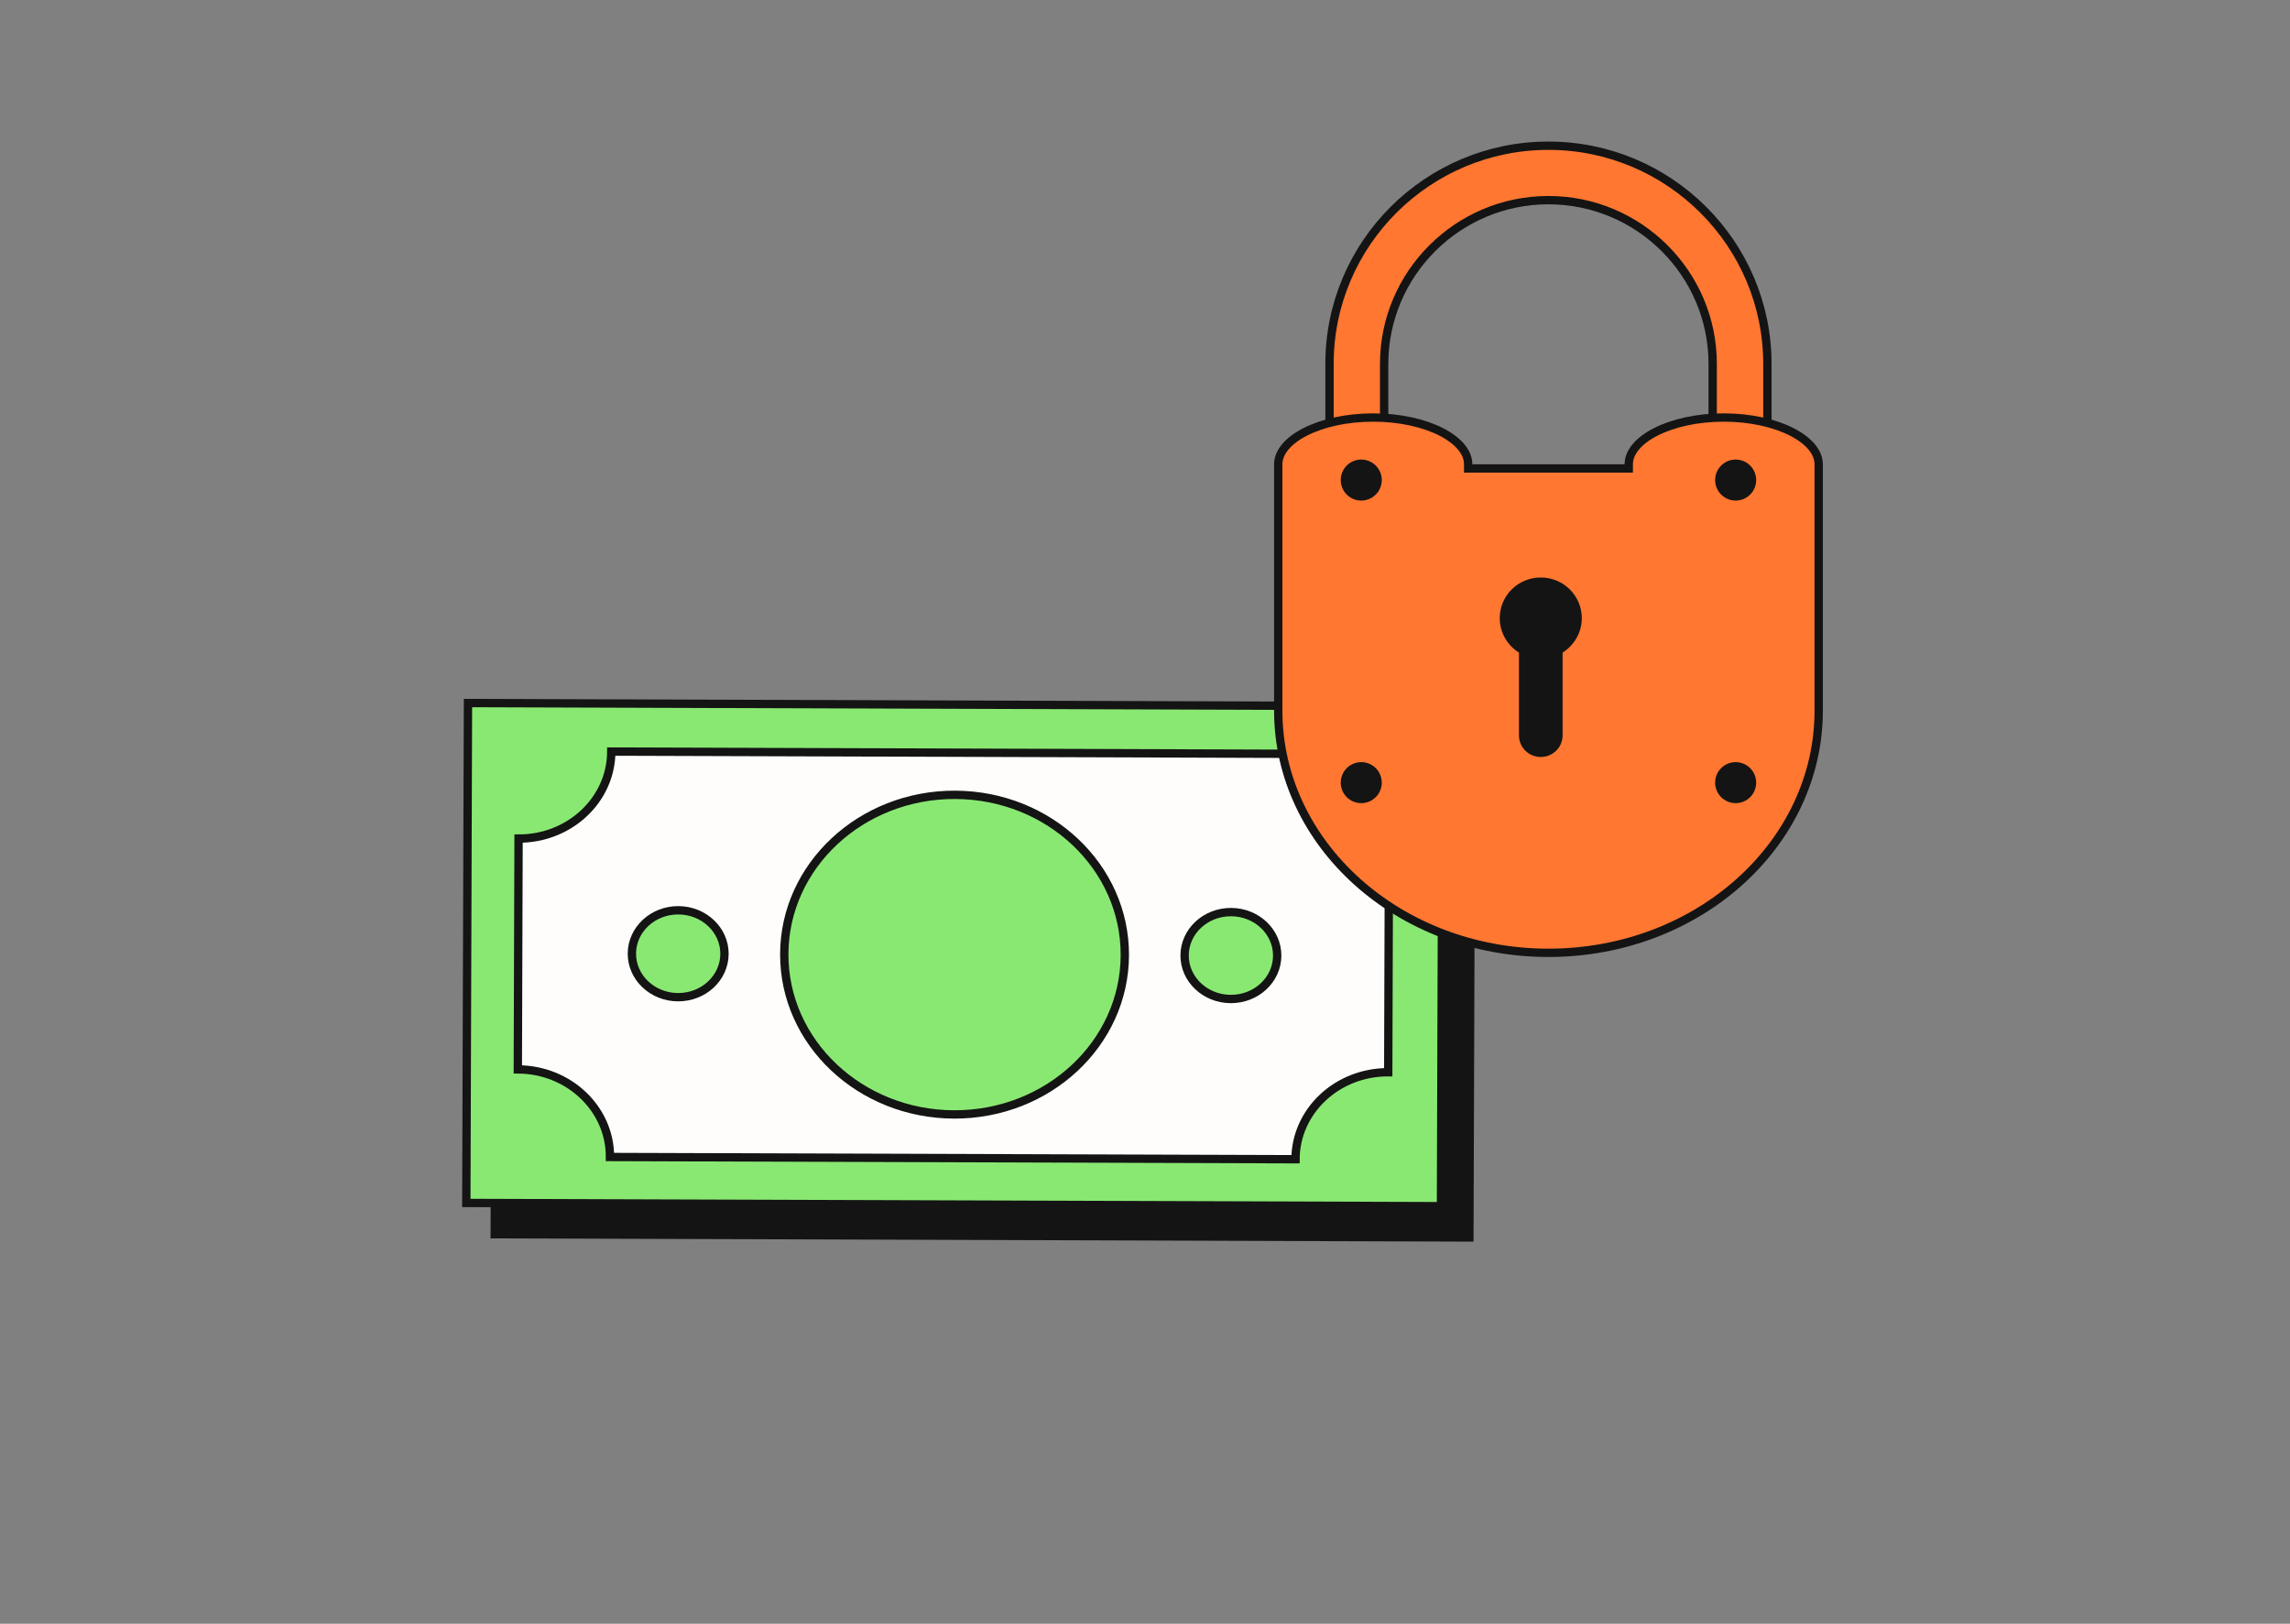 <svg width="275" height="195" viewBox="0 0 275 195" fill="none" xmlns="http://www.w3.org/2000/svg">
<rect x="0" y="0" width="275" height="195" fill="#808080" stroke="none"/>
<g style="mix-blend-mode:multiply">
<path d="M59.609 88.187L59.41 148.221L176.454 148.609L176.653 88.575L59.609 88.187Z" fill="#141414"/>
<path d="M59.609 88.187L59.41 148.221L176.454 148.609L176.653 88.575L59.609 88.187Z" stroke="#141414" stroke-miterlimit="10"/>
</g>
<path d="M173.043 144.852L173.242 84.818L56.198 84.43L55.999 144.464L173.043 144.852Z" fill="#89E872" stroke="#141414" stroke-miterlimit="10"/>
<path d="M155.575 139.215L73.25 138.946C73.269 133.156 68.314 128.447 62.184 128.426L62.273 100.706C68.403 100.726 73.388 96.048 73.407 90.258L155.732 90.527C155.713 96.317 160.667 101.028 166.798 101.048L166.709 128.767C160.578 128.748 155.594 133.424 155.575 139.215V139.215Z" fill="#FEFDFB" stroke="#141414" stroke-miterlimit="10"/>
<path d="M153.375 114.772C153.385 111.89 150.903 109.545 147.833 109.535C144.762 109.525 142.265 111.853 142.256 114.735C142.246 117.617 144.727 119.961 147.798 119.972C150.868 119.982 153.365 117.654 153.375 114.772Z" fill="#89E872" stroke="#141414" stroke-miterlimit="10"/>
<path d="M87.002 114.555C87.011 111.673 84.53 109.329 81.46 109.318C78.389 109.308 75.892 111.636 75.882 114.518C75.873 117.4 78.354 119.745 81.425 119.755C84.496 119.765 86.992 117.437 87.002 114.555Z" fill="#89E872" stroke="#141414" stroke-miterlimit="10"/>
<path d="M135.078 114.712C135.113 104.113 125.987 95.491 114.693 95.453C103.4 95.416 94.216 103.978 94.181 114.576C94.146 125.175 103.272 133.798 114.566 133.835C125.859 133.873 135.043 125.311 135.078 114.712Z" fill="#89E872" stroke="#141414" stroke-miterlimit="10"/>
<path d="M212.242 43.714V77.464H205.671V43.703C205.671 32.855 196.823 24.036 185.945 24.036C175.066 24.036 166.218 32.866 166.218 43.714V77.475H159.658L159.658 43.714L159.658 43.714C159.647 29.258 171.44 17.5 185.945 17.5C200.449 17.5 212.242 29.258 212.242 43.714Z" fill="#FF7731" stroke="#141414"/>
<path d="M195.093 56.257H195.593V55.757C195.593 54.351 196.713 52.953 198.81 51.876C200.881 50.813 203.775 50.141 206.998 50.141C210.22 50.141 213.114 50.813 215.185 51.876C217.282 52.953 218.402 54.351 218.402 55.757V85.342C218.402 101.352 203.921 114.427 185.951 114.427C167.981 114.427 153.5 101.352 153.5 85.342V55.824V55.824V55.824V55.824V55.824V55.824V55.824V55.824V55.823V55.823V55.823V55.823V55.823V55.823V55.823V55.822V55.822V55.822V55.822V55.822V55.822V55.822V55.822V55.821V55.821V55.821V55.821V55.821V55.821V55.821V55.821V55.82V55.82V55.82V55.82V55.82V55.82V55.819V55.819V55.819V55.819V55.819V55.819V55.819V55.819V55.819V55.818V55.818V55.818V55.818V55.818V55.818V55.818V55.817V55.817V55.817V55.817V55.817V55.817V55.817V55.816V55.816V55.816V55.816V55.816V55.816V55.816V55.816V55.815V55.815V55.815V55.815V55.815V55.815V55.815V55.815V55.814V55.814V55.814V55.814V55.814V55.814V55.814V55.813V55.813V55.813V55.813V55.813V55.813V55.813V55.812V55.812V55.812V55.812V55.812V55.812V55.812V55.812V55.812V55.811V55.811V55.811V55.811V55.811V55.811V55.81V55.81V55.81V55.81V55.81V55.81V55.81V55.81V55.809V55.809V55.809V55.809V55.809V55.809V55.809V55.809V55.808V55.808V55.808V55.808V55.808V55.808V55.808V55.807V55.807V55.807V55.807V55.807V55.807V55.807V55.807V55.806V55.806V55.806V55.806V55.806V55.806V55.806V55.806V55.805V55.805V55.805V55.805V55.805V55.805V55.805V55.804V55.804V55.804V55.804V55.804V55.804V55.804V55.803V55.803V55.803V55.803V55.803V55.803V55.803V55.803V55.803V55.802V55.802V55.802V55.802V55.802V55.802V55.801V55.801V55.801V55.801V55.801V55.801V55.801V55.801V55.8V55.8V55.8V55.8V55.8V55.8V55.8V55.8V55.799V55.799V55.799V55.799V55.799V55.799V55.799V55.798V55.798V55.798V55.798V55.798V55.798V55.798V55.798V55.797V55.797V55.797V55.797V55.797V55.797V55.797V55.797V55.796V55.796V55.796V55.796V55.796V55.796V55.796V55.795V55.795V55.795V55.795V55.795V55.795V55.795V55.794V55.794V55.794V55.794V55.794V55.794V55.794V55.794V55.793V55.793V55.793V55.793V55.793V55.793V55.793V55.792V55.792V55.792V55.792V55.792V55.792V55.792V55.792V55.791V55.791V55.791V55.791V55.791V55.791V55.791V55.791V55.79V55.79V55.79V55.79V55.79V55.79V55.79V55.789V55.789V55.789V55.789V55.789V55.789V55.789V55.788V55.788V55.788V55.788V55.788V55.788V55.788V55.788V55.788V55.787V55.787V55.787V55.787V55.787V55.787V55.787V55.786V55.786V55.786V55.786V55.786V55.786V55.786V55.785V55.785V55.785V55.785V55.785V55.785V55.785V55.785V55.784V55.784V55.784V55.784V55.784V55.784V55.784V55.783V55.783V55.783V55.783V55.783V55.783V55.783V55.783V55.782V55.782V55.782V55.782V55.782V55.782V55.782V55.782V55.781V55.781V55.781V55.781V55.781V55.781V55.781V55.781V55.78V55.78V55.78V55.78V55.78V55.78V55.779V55.779V55.779V55.779V55.779V55.779V55.779V55.779V55.779V55.778V55.778V55.778V55.778V55.778V55.778V55.778V55.777V55.777V55.777V55.777V55.777V55.777V55.777V55.776V55.776V55.776V55.776V55.776V55.776V55.776V55.776V55.775V55.775V55.775V55.775V55.775V55.775V55.775V55.775V55.774V55.774V55.774V55.774V55.774V55.774V55.774V55.773V55.773V55.773V55.773V55.773V55.773V55.773V55.773V55.772V55.772V55.772V55.772V55.772V55.772V55.772V55.772V55.771V55.771V55.771V55.771V55.771V55.771V55.77V55.77V55.77V55.77V55.77V55.77V55.77V55.77V55.77V55.769V55.769V55.769V55.769V55.769V55.769V55.769V55.768V55.768V55.768V55.768V55.768V55.768V55.768V55.767V55.767V55.767V55.767V55.767V55.767V55.767V55.767V55.766V55.766V55.766V55.766V55.766V55.766V55.766V55.766V55.765V55.765V55.765V55.765V55.765V55.765V55.765V55.764V55.764V55.764V55.764V55.764V55.764V55.764V55.764V55.763V55.763V55.763V55.763V55.763V55.763V55.763V55.762V55.762V55.762V55.762V55.762V55.762V55.762V55.761V55.761V55.761V55.761V55.761V55.761V55.761V55.761V55.761V55.76V55.76V55.76V55.76V55.76V55.76V55.76V55.759V55.759V55.759V55.759V55.759V55.759V55.759V55.758V55.758V55.758V55.758V55.758V55.758V55.758V55.758V55.757V55.757V55.757V55.757V55.757V55.757V55.757C153.5 54.351 154.62 52.953 156.717 51.876C158.788 50.813 161.682 50.141 164.905 50.141C168.127 50.141 171.022 50.813 173.092 51.876C175.189 52.953 176.309 54.351 176.309 55.757V56.257H176.809H195.093Z" fill="#FF7731" stroke="#141414"/>
<path d="M189.954 74.234C189.954 71.536 187.749 69.352 185.027 69.352C182.305 69.352 180.1 71.536 180.1 74.234C180.1 75.972 181.022 77.511 182.406 78.369V88.311C182.406 89.749 183.576 90.908 185.027 90.908C186.478 90.908 187.648 89.749 187.648 88.311V78.369C189.032 77.499 189.954 75.972 189.954 74.234Z" fill="#141414"/>
<path d="M185.028 76.742C186.389 76.742 187.492 75.639 187.492 74.278C187.492 72.918 186.389 71.814 185.028 71.814C183.667 71.814 182.564 72.918 182.564 74.278C182.564 75.639 183.667 76.742 185.028 76.742Z" fill="#141414"/>
<path d="M163.469 60.115C164.83 60.115 165.933 59.012 165.933 57.651C165.933 56.291 164.83 55.188 163.469 55.188C162.109 55.188 161.006 56.291 161.006 57.651C161.006 59.012 162.109 60.115 163.469 60.115Z" fill="#141414"/>
<path d="M208.43 60.115C209.791 60.115 210.894 59.012 210.894 57.651C210.894 56.291 209.791 55.188 208.43 55.188C207.07 55.188 205.967 56.291 205.967 57.651C205.967 59.012 207.07 60.115 208.43 60.115Z" fill="#141414"/>
<path d="M163.469 96.453C164.83 96.453 165.933 95.35 165.933 93.989C165.933 92.628 164.83 91.525 163.469 91.525C162.109 91.525 161.006 92.628 161.006 93.989C161.006 95.35 162.109 96.453 163.469 96.453Z" fill="#141414"/>
<path d="M208.43 96.453C209.791 96.453 210.894 95.35 210.894 93.989C210.894 92.628 209.791 91.525 208.43 91.525C207.07 91.525 205.967 92.628 205.967 93.989C205.967 95.35 207.07 96.453 208.43 96.453Z" fill="#141414"/>
</svg>
